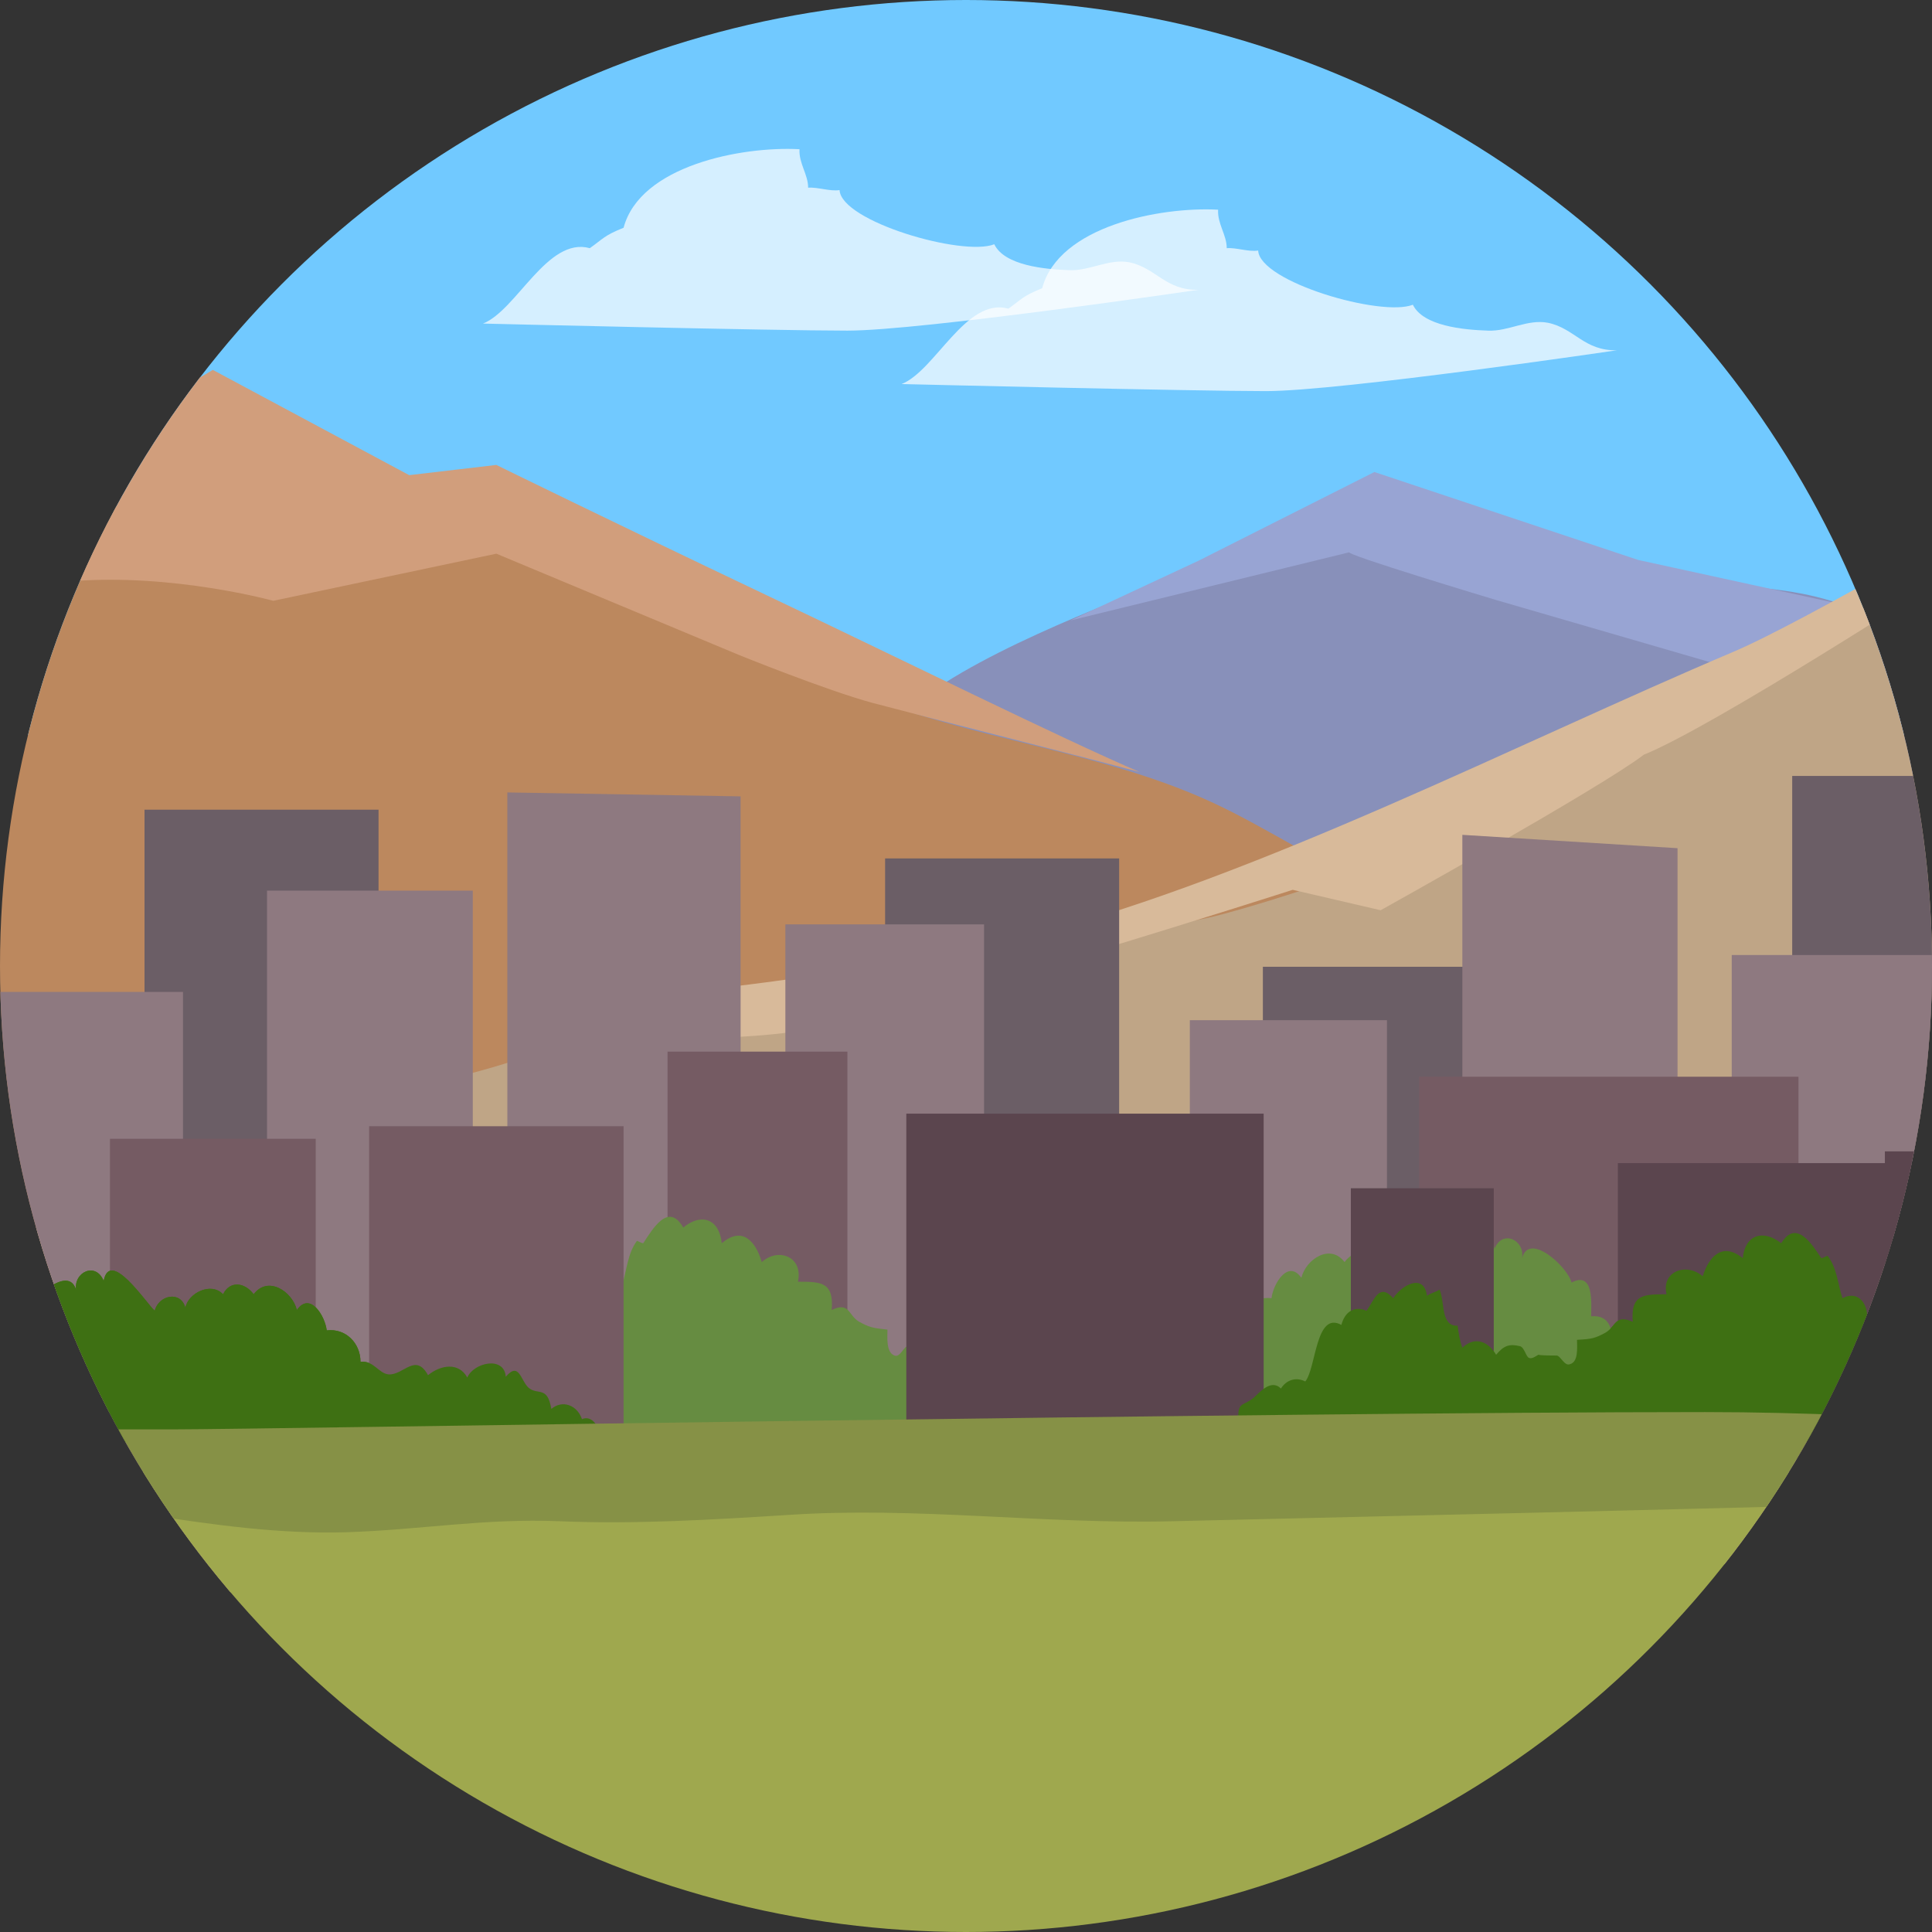 <?xml version="1.0" encoding="utf-8"?>
<!-- Generator: Adobe Illustrator 25.0.0, SVG Export Plug-In . SVG Version: 6.00 Build 0)  -->
<svg version="1.1" id="Layer_1" xmlns="http://www.w3.org/2000/svg" xmlns:xlink="http://www.w3.org/1999/xlink" x="0px" y="0px"
	 viewBox="0 0 246 246" style="enable-background:new 0 0 246 246;" xml:space="preserve">
<rect x="0" y="0" width="246" height="246" fill="#333333" stroke="none"/>
<style type="text/css">
	.st0{clip-path:url(#SVGID_2_);}
	.st1{fill:#71C9FF;}
	.st2{fill:#8890BA;}
	.st3{fill:#98A4D3;}
	.st4{fill:#BC885E;}
	.st5{fill:#D19E7C;}
	.st6{fill:#BFA586;}
	.st7{fill:#D8BA9A;}
	.st8{fill:#6B5E66;}
	.st9{fill:#8E7980;}
	.st10{fill:#755B63;}
	.st11{fill:#5B454E;}
	.st12{fill:#3E7013;}
	.st13{fill:#668C41;}
	.st14{fill:#9FA84E;}
	.st15{fill:#869146;}
	.st16{opacity:0.7;fill:#FFFFFF;}
</style>
<g>
	<defs>
		<circle id="SVGID_1_" cx="123" cy="123" r="123"/>
	</defs>
	<clipPath id="SVGID_2_">
		<use xlink:href="#SVGID_1_"  style="overflow:visible;"/>
	</clipPath>
	<g class="st0">
		<rect x="-66.9" y="-36" class="st1" width="340.2" height="129.6"/>
		<path class="st2" d="M115,90.9c8-7.3,25.6-13.8,35.5-17.8c7.7-3.1,11-1.7,19.3-3.9c8.9-2.4,19.2,2.3,28.6,4.1
			c10.9,2.1,22.2,0.1,32.9,2.7c11.1,2.8,21,9.9,32.8,9.8l-76.1,47.8L115,90.9z"/>
		<path class="st3" d="M175,60.1l-22.4,11.3L136.3,79l35.6-8.7c-1.7,0,18.6,6.1,18.6,6.1l32.7,9.5l12.9-8.6l-27.5-6L175,60.1z"/>
		<path class="st4" d="M-117.3,68.4c15-5.4,35.1-0.7,51.1-4.2c17.1-3.7,31.9-13.5,49.3-8c20.1,6.3,58.7,14.3,58.7,14.3l23.2-5.2
			c0,0,34.2,18.9,43.8,22.8c14.8,6.1,31,7.4,45.4,14c7.4,3.4,14,8.1,21.6,11c6.6,2.6,14.3,3.9,20.5,7.1c-5.3,5-15.6,7.8-22.3,11.1
			c-14.7,7.3-29.3,14.8-44.3,21.4c-25.1,11-51.8,39-79.3,42.9c-17.4,2.5-34.4-21.5-50.9-19.1c-5.5,0.8-9.4,19.3-15,20.4
			c-3.6,0.7-5.7-0.8-7.4,1.6h-70.7L-117.3,68.4z"/>
		<path class="st5" d="M63.2,59.2l-11.1,1.3l-25-13.4L3.6,61c0,0,2.8,6.3,2.3,8.9c0.8-1.2,1.5-2.4,2.1-3.6L9.3,74
			c12.8-1,25.5,2.5,25.5,2.5l28.4-6l30.9,12.9c0,0,11.1,4.5,17,6.1c11,2.9,23.1,5.9,34,8.8C135.1,94,114.9,84,96.8,75.4
			C78.7,66.8,63.2,59.2,63.2,59.2z"/>
		<path class="st6" d="M280,65.4c1.6,0.4-11.7-1.7-20.8,1c-6.2,1.8-40.4,21.4-50.6,26.1c-10.6,4.9-18.8,12.3-29.6,16.2
			c-7.6,2.8-15.5,5.6-23.3,7.7c-7.3,2-14.9,1.5-22.2,3.1c-10,2.3-18.2,7.6-28.7,8.6c-12.3,1.1-22.5,0.4-34.2,5.1
			c-10.4,4.2-20.4,5.4-31,8.4c-10.3,2.9-20.4,8.9-30.4,12.9c-11.3,4.4-22.1,8.1-32.3,14.7l-25.6,35l335.5-6.3L280,65.4z"/>
		<path class="st7" d="M71.1,132.1l22.3-6.5c0,0,23.8-2.8,38.2-6.5c29-7.6,61.5-24.4,89.1-36.1c9.2-3.9,36.2-19.8,36.2-19.8
			s3.9,10.8,7.5,21.1c-8.1,7.1-17.3-10.5-17.3-10.5s-28.9,18.7-37.8,22.3c-5.3,4.1-33.5,19.8-33.5,19.8l-11.2-2.6
			c0,0-47.3,15.2-61.9,17.8C92.6,133,71.1,132.1,71.1,132.1z"/>
		<rect x="18.4" y="103.1" class="st8" width="29.8" height="64.8"/>
		<rect x="228.2" y="98.8" class="st8" width="35.6" height="69.1"/>
		<polygon class="st9" points="94.3,185.1 64.6,185.1 64.6,100.9 94.3,101.4 		"/>
		<rect x="34" y="113.4" class="st9" width="26.2" height="71.7"/>
		<rect x="112.7" y="109.3" class="st8" width="29.8" height="38"/>
		<rect x="160.8" y="123.1" class="st8" width="29.8" height="38"/>
		<rect x="100" y="117.7" class="st9" width="25.3" height="57.4"/>
		<rect x="151.5" y="129.9" class="st9" width="25.1" height="51.7"/>
		<polygon class="st9" points="213.6,148.9 186.2,148.9 186.2,106.3 213.6,108 		"/>
		<rect x="220.5" y="121.6" class="st9" width="30.3" height="36.1"/>
		<rect x="-6.8" y="126.3" class="st9" width="30.1" height="55.6"/>
		<rect x="85" y="133.9" class="st10" width="22.9" height="49.6"/>
		<rect x="180.7" y="137.1" class="st10" width="48.3" height="46.4"/>
		<rect x="14" y="145" class="st10" width="26.2" height="41.7"/>
		<rect x="240" y="146.6" class="st11" width="22.2" height="32.2"/>
		<path class="st12" d="M74.1,180.7c-0.6-1.8-2.5-2.5-3.9-1.3c-0.5-3-1.7-1.7-2.9-2.7c-1-0.9-1.2-3.4-2.9-1.4
			c-0.2-2.7-4.1-1.8-4.9,0.1c-1.1-2-3.4-1.6-5-0.3c-1.6-2.9-3.1,0-5-0.1c-1.3-0.1-1.9-1.8-3.6-1.6c0-2.4-1.9-4.3-4.3-4
			c-0.2-1.8-2.1-5-3.8-2.6c-0.6-2.4-3.7-4.4-5.5-2c-1.1-1.5-3-1.8-3.9,0c-1.5-1.6-4.4-0.2-4.8,1.7c-0.6-2.2-3.4-1.6-3.9,0.4
			c-1.1-1-5.7-8-6.5-3.8c-1-2.5-3.9-1.1-3.5,1.2c-0.9-3.4-5.8,1.1-6.3,3.1c-2.9-1.5-2.5,2.7-2.5,4.3c-2.2-0.2-2.8,1.5-2.6,3.4
			c-0.7-0.1-1,0.4-1.6,0.4c0.1,0.4-0.1,0.9-0.1,1.3c-2.7-0.5-3.4,2.1-3.1,4.3l0.6,2.9l82.2-1.4C76.5,182.7,75.8,180,74.1,180.7z"/>
		<path class="st12" d="M256.4,179c-0.1-2.6-1.3-4.7-4.1-4.3c-0.3-2.4-2.4-4.1-4.8-3.1c-0.5-2.5-2.2-4.2-4.6-2.3
			c-0.9-2.8-3.2-2.3-5.2-1.1c0.3-2-1-4-3.1-2.9c-0.6-1.8-0.7-3.9-1.9-5.4c-0.1,0-0.6,0.3-0.8,0.3c-1.2-1.8-3.2-5-5.1-1.9
			c-2.3-1.8-4.6-1.1-4.9,1.9c-2.6-2.1-4.3-0.2-5.1,2.3c-2.1-1.8-5.3-0.6-4.6,2.3c-2.9,0-4.6,0-4.3,3.5c-2.3-1-2.1,0.6-3.5,1.4
			c-1.3,0.7-1.7,0.8-3.6,0.9c0,1,0.2,2.8-0.9,3.1c-0.7,0.3-1.2-1.1-1.7-1.1c-0.4,0-2.1,0-2.3-0.1c-0.1,0-0.8,0.6-1.2,0.4
			c-0.4-0.1-0.6-1.4-1.2-1.5c-1.3-0.3-2-0.1-3,1.1c-1-1.7-2.7-2.4-4.3-0.9c-0.3-0.8-0.5-1.9-0.6-2.8c-2.2,0.1-1.6-3-2.3-4.6
			c-0.4,0.3-1.3,0.5-1.6,0.8c-0.4-3-3.3-1.3-4.3,0.3c-1.8-2-2.4,0.2-3.4,1.6c-1.6-0.7-2.8,0.2-3.2,1.8c-3.3-1.8-3.2,5.5-4.6,7.2
			c-1.2-0.6-2.4-0.2-3.1,0.9c-1.3-1.3-2.8,0.6-3.5,1.2c-1.5,1.2-2.1,0.3-1.9,3.4l102,2.9c0.1,0.4,0.2,0.7,0.3,1.1
			C259.8,183.9,257.6,179.1,256.4,179z"/>
		<path class="st13" d="M57.4,178.1c0.1-2.7,1.3-4.9,4.1-4.6c0.3-2.5,2.4-4.3,4.8-3.2c0.5-2.7,2.2-4.4,4.6-2.4
			c0.9-3,3.2-2.4,5.2-1.2c-0.3-2.1,1-4.3,3.1-3c0.6-1.9,0.7-4.1,1.9-5.7c0.1,0,0.6,0.3,0.8,0.3c1.2-1.8,3.2-5.3,5.1-2
			c2.3-1.9,4.6-1.1,4.9,2c2.6-2.2,4.3-0.3,5.1,2.4c2.1-1.9,5.3-0.7,4.6,2.5c2.9,0,4.6,0,4.3,3.6c2.3-1.1,2.1,0.7,3.5,1.5
			c1.3,0.7,1.7,0.8,3.6,1c0,1-0.2,2.9,0.9,3.3c0.7,0.3,1.2-1.2,1.7-1.2c0.4,0,2.1,0,2.3-0.1c0.1,0,0.8,0.6,1.2,0.5
			c0.4-0.1,0.6-1.5,1.2-1.6c1.3-0.3,2-0.1,3,1.2c1-1.8,2.7-2.5,4.3-1c0.3-0.9,0.5-2,0.6-3c2.2,0.1,1.6-3.2,2.3-4.8
			c0.4,0.3,1.3,0.5,1.6,0.9c0.4-3.2,3.3-1.4,4.3,0.3c1.8-2.1,2.4,0.2,3.4,1.7c1.6-0.7,2.8,0.3,3.2,1.9c3.3-1.9,3.2,5.8,4.6,7.5
			c1.2-0.6,2.4-0.2,3.1,1c1.3-1.4,2.8,0.7,3.5,1.2c1.5,1.3,2.1,0.3,1.9,3.5l-102,3c-0.1,0.4-0.2,0.8-0.3,1.2
			C53.9,183.3,56.1,178.3,57.4,178.1z"/>
		<rect x="47" y="143.4" class="st10" width="32.4" height="41.7"/>
		<path class="st13" d="M129.4,176.6c0.6-1.8,2.5-2.5,3.9-1.3c0.5-3,1.7-1.7,2.9-2.7c1-0.9,1.2-3.4,2.9-1.4c0.2-2.7,4.1-1.8,4.9,0.1
			c1.1-2,3.4-1.6,5-0.3c1.6-2.9,3.1,0,5-0.1c1.3-0.1,1.9-1.8,3.6-1.6c0-2.4,1.9-4.3,4.3-4c0.2-1.8,2.1-5,3.8-2.6
			c0.6-2.4,3.7-4.4,5.5-2c1.1-1.5,3-1.8,3.9,0c1.5-1.6,4.4-0.2,4.8,1.7c0.6-2.2,3.4-1.6,3.9,0.4c1.1-1,5.7-8,6.5-3.8
			c1-2.5,3.9-1.1,3.5,1.2c0.9-3.4,5.8,1.1,6.3,3.1c2.9-1.5,2.5,2.7,2.5,4.3c2.2-0.2,2.8,1.5,2.6,3.4c0.7-0.1,1,0.4,1.6,0.4
			c-0.1,0.4,0.1,0.9,0.1,1.3c2.7-0.5,3.4,2.1,3.1,4.3l-0.6,2.9l-82.2-1.4C127,178.6,127.7,176,129.4,176.6z"/>
		<rect x="115.4" y="141.8" class="st11" width="45.5" height="44"/>
		<rect x="172" y="151.3" class="st11" width="18.2" height="35.3"/>
		<rect x="206" y="148.1" class="st11" width="42.7" height="37.7"/>
		<path class="st12" d="M74.1,180.7c-0.6-1.8-2.5-2.5-3.9-1.3c-0.5-3-1.7-1.7-2.9-2.7c-1-0.9-1.2-3.4-2.9-1.4
			c-0.2-2.7-4.1-1.8-4.9,0.1c-1.1-2-3.4-1.6-5-0.3c-1.6-2.9-3.1,0-5-0.1c-1.3-0.1-1.9-1.8-3.6-1.6c0-2.4-1.9-4.3-4.3-4
			c-0.2-1.8-2.1-5-3.8-2.6c-0.6-2.4-3.7-4.4-5.5-2c-1.1-1.5-3-1.8-3.9,0c-1.5-1.6-4.4-0.2-4.8,1.7c-0.6-2.2-3.4-1.6-3.9,0.4
			c-1.1-1-5.7-8-6.5-3.8c-1-2.5-3.9-1.1-3.5,1.2c-0.9-3.4-5.8,1.1-6.3,3.1c-2.9-1.5-2.5,2.7-2.5,4.3c-2.2-0.2-2.8,1.5-2.6,3.4
			c-0.7-0.1-1,0.4-1.6,0.4c0.1,0.4-0.1,0.9-0.1,1.3c-2.7-0.5-3.4,2.1-3.1,4.3l0.6,2.9l82.2-1.4C76.5,182.7,75.8,180,74.1,180.7z"/>
		<path class="st12" d="M256.4,179c-0.1-2.6-1.3-4.7-4.1-4.3c-0.3-2.4-2.4-4.1-4.8-3.1c-0.5-2.5-2.2-4.2-4.6-2.3
			c-0.9-2.8-3.2-2.3-5.2-1.1c0.3-2-1-4-3.1-2.9c-0.6-1.8-0.7-3.9-1.9-5.4c-0.1,0-0.6,0.3-0.8,0.3c-1.2-1.8-3.2-5-5.1-1.9
			c-2.3-1.8-4.6-1.1-4.9,1.9c-2.6-2.1-4.3-0.2-5.1,2.3c-2.1-1.8-5.3-0.6-4.6,2.3c-2.9,0-4.6,0-4.3,3.5c-2.3-1-2.1,0.6-3.5,1.4
			c-1.3,0.7-1.7,0.8-3.6,0.9c0,1,0.2,2.8-0.9,3.1c-0.7,0.3-1.2-1.1-1.7-1.1c-0.4,0-2.1,0-2.3-0.1c-0.1,0-0.8,0.6-1.2,0.4
			c-0.4-0.1-0.6-1.4-1.2-1.5c-1.3-0.3-2-0.1-3,1.1c-1-1.7-2.7-2.4-4.3-0.9c-0.3-0.8-0.5-1.9-0.6-2.8c-2.2,0.1-1.6-3-2.3-4.6
			c-0.4,0.3-1.3,0.5-1.6,0.8c-0.4-3-3.3-1.3-4.3,0.3c-1.8-2-2.4,0.2-3.4,1.6c-1.6-0.7-2.8,0.2-3.2,1.8c-3.3-1.8-3.2,5.5-4.6,7.2
			c-1.2-0.6-2.4-0.2-3.1,0.9c-1.3-1.3-2.8,0.6-3.5,1.2c-1.5,1.2-2.1,0.3-1.9,3.4l102,2.9c0.1,0.4,0.2,0.7,0.3,1.1
			C259.8,183.9,257.6,179.1,256.4,179z"/>
		<rect x="-43.2" y="187.4" class="st14" width="306.2" height="69.5"/>
		<path class="st15" d="M-58.2,183.5c7.8-1.2,13.8,1.1,21.3,1.5c5.3,0.3,9.1-2,14.2-2.8c5.8-0.9,12.3-0.2,18.2-0.2c9,0,18,0,26.9,0
			c10.1,0,139.9-2.2,194.7-2.2c25.1,0,50.2,2.5,75.1,4.4c-14.6,8.3-36.5,6.8-52.9,7.3c-30,0.8-60,1.5-90.1,2.2
			c-16.4,0.4-32.5-1.9-48.9-0.8c-9.6,0.6-19.3,1.2-29,0.8c-9.6-0.4-17.8,1.1-27.2,1.4c-17.1,0.5-33.6-4.8-50.4-5
			c-12.2-0.1-23.9,4.6-35.9,5c-8.8,0.3-19-0.8-27.6-3c-6.3-1.6-11.3-11.6-17.7-8.8C-83.4,181.9-58.2,183.5-58.2,183.5z"/>
		<path class="st16" d="M152.6,36.9c-4.2,0.1-5.4-2.8-8.8-3.5c-2.6-0.5-5,1.1-7.6,1c-3.2-0.1-8.3-0.6-9.6-3.3
			c-4,1.6-19.5-2.9-19.7-6.9c-1.2,0.2-2.8-0.4-4-0.3c0-1.7-1.2-3.1-1.1-4.9c-7.4-0.4-20.3,2.1-22.4,10c-2.5,1-2.6,1.4-4.3,2.6
			c-5.4-1.5-9.3,7.9-13.6,9.6c0,0,37,0.9,46.4,0.9S152.6,36.9,152.6,36.9z"/>
		<path class="st16" d="M205.9,44.6c-4.2,0.1-5.4-2.8-8.8-3.5c-2.6-0.5-5,1.1-7.6,1c-3.2-0.1-8.3-0.6-9.6-3.3
			c-4,1.6-19.5-2.9-19.7-6.9c-1.2,0.2-2.8-0.4-4-0.3c0-1.7-1.2-3.1-1.1-4.9c-7.4-0.4-20.3,2.1-22.4,10c-2.5,1-2.6,1.4-4.3,2.6
			c-5.4-1.5-9.3,7.9-13.6,9.6c0,0,37,0.9,46.4,0.9S205.9,44.6,205.9,44.6z"/>
	</g>
</g>
</svg>
